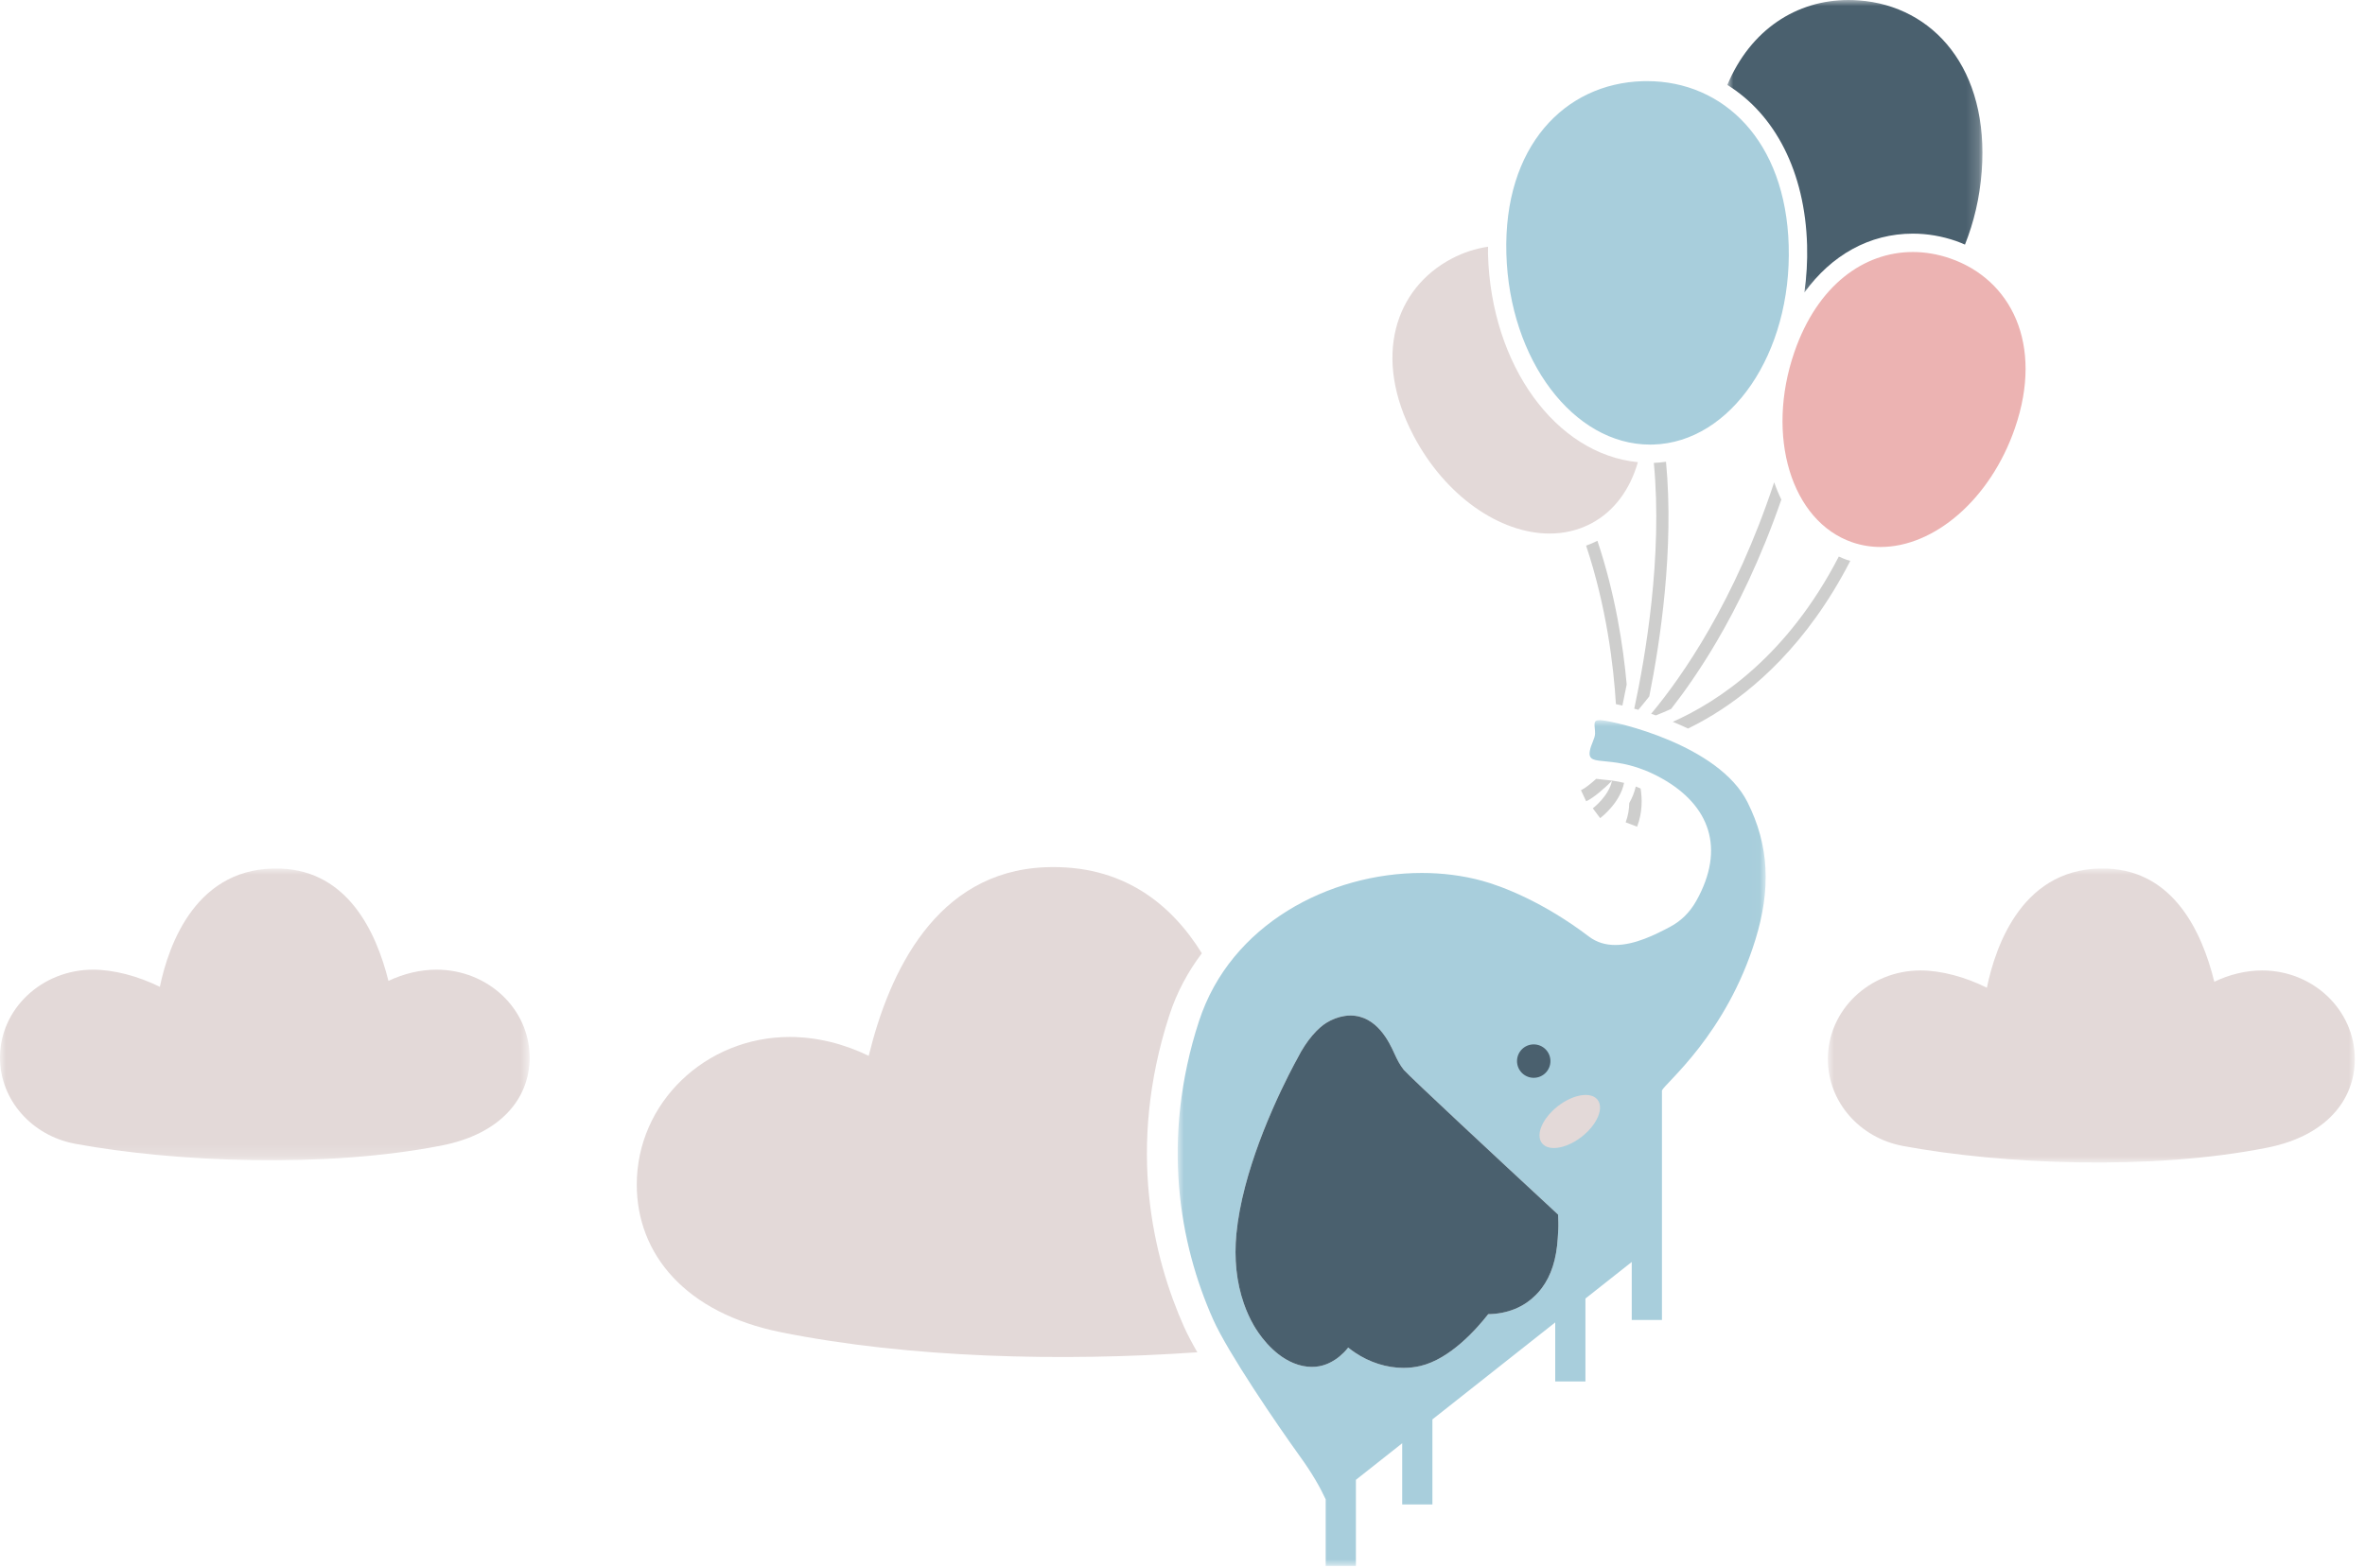 <?xml version="1.0" encoding="UTF-8"?>
<svg width="193px" height="128px" viewBox="0 0 193 128" version="1.1" xmlns="http://www.w3.org/2000/svg" xmlns:xlink="http://www.w3.org/1999/xlink">
    <title>Group 39</title>
    <defs>
        <polygon id="path-1" points="0 0 43.223 0 43.223 23.816 0 23.816"></polygon>
        <polygon id="path-3" points="0 0 42.999 0 42.999 24 0 24"></polygon>
        <polygon id="path-5" points="0 -1.42108547e-14 20.817 -1.42108547e-14 20.817 23.877 0 23.877"></polygon>
        <polygon id="path-7" points="-1.42108547e-14 0 47.985 0 47.985 69.044 -1.42108547e-14 69.044"></polygon>
    </defs>
    <g id="Symbols" stroke="none" stroke-width="1" fill="none" fill-rule="evenodd">
        <g id="Nyhedsliste" transform="translate(-611, -40)">
            <g id="Group-67" transform="translate(235, 40)">
                <g id="Group-39" transform="translate(376, 0)">
                    <path d="M95.423,82.889 C96.044,80.975 96.964,79.296 98.079,77.817 C95.612,73.836 91.64,70.526 85.26,70.796 C76.401,71.181 72.568,79.325 70.892,86.189 C68.887,85.212 66.662,84.648 64.45,84.648 C57.555,84.648 51.965,90.041 51.965,96.699 C51.965,102.38 55.934,107.181 63.722,108.75 C74.209,110.861 86.639,111.159 97.709,110.388 C97.266,109.612 96.891,108.905 96.631,108.322 C94.133,102.722 91.896,93.763 95.423,82.889" id="Fill-1" fill="#E3D9D8"></path>
                    <g id="Group-5" transform="translate(0, 70.898)">
                        <mask id="mask-2" fill="white">
                            <use xlink:href="#path-1"></use>
                        </mask>
                        <g id="Clip-4"></g>
                        <path d="M35.622,8.257 C34.276,8.257 32.921,8.593 31.7,9.174 C30.68,5.087 28.347,0.238 22.954,0.009 C16.03,-0.278 13.764,6.209 13.045,9.658 C11.272,8.781 9.282,8.257 7.601,8.257 C3.403,8.257 -0,11.468 -0,15.432 C-0,18.921 2.634,21.821 6.129,22.468 C6.146,22.468 6.155,22.468 6.163,22.476 C14.266,23.959 26.499,24.491 36.065,22.607 C40.806,21.674 43.223,18.815 43.223,15.432 C43.223,11.468 39.82,8.257 35.622,8.257" id="Fill-3" fill="#E3D9D8" mask="url(#mask-2)"></path>
                    </g>
                    <g id="Group-8" transform="translate(149.166, 70.898)">
                        <mask id="mask-4" fill="white">
                            <use xlink:href="#path-3"></use>
                        </mask>
                        <g id="Clip-7"></g>
                        <path d="M35.438,8.321 C34.099,8.321 32.751,8.659 31.537,9.245 C30.522,5.127 28.201,0.24 22.835,0.009 C15.947,-0.28 13.693,6.258 12.977,9.732 C11.214,8.849 9.234,8.321 7.562,8.321 C3.386,8.321 0,11.556 0,15.551 C0,19.068 2.62,21.989 6.097,22.641 C6.114,22.641 6.123,22.641 6.131,22.65 C14.192,24.144 26.362,24.68 35.879,22.782 C40.596,21.841 43,18.96 43,15.551 C43,11.556 39.614,8.321 35.438,8.321" id="Fill-6" fill="#E3D9D8" mask="url(#mask-4)"></path>
                    </g>
                    <path d="M132.398,57.598 C132.509,57.083 132.628,56.503 132.749,55.876 C132.47,52.754 131.825,48.524 130.36,44.147 C130.059,44.296 129.752,44.429 129.437,44.541 C131.11,49.564 131.682,54.387 131.869,57.48 C132.034,57.515 132.206,57.553 132.398,57.598" id="Fill-9" fill="#CECECD"></path>
                    <path d="M133.663,37.728 C126.981,37.068 121.689,29.861 121.431,20.76 C121.425,20.549 121.436,20.347 121.436,20.139 C120.428,20.289 119.434,20.606 118.483,21.105 C113.842,23.54 111.988,29.149 115.349,35.553 C117.948,40.507 122.417,43.554 126.456,43.554 C127.639,43.554 128.786,43.292 129.837,42.74 C131.741,41.741 133.027,39.94 133.663,37.728" id="Fill-11" fill="#E3D9D8"></path>
                    <path d="M134.593,56.848 C135.494,52.339 136.629,44.784 135.958,37.694 C135.629,37.736 135.299,37.777 134.964,37.787 C135.691,45.42 134.271,53.649 133.366,57.85 C133.475,57.88 133.584,57.91 133.698,57.943 C133.972,57.62 134.271,57.256 134.593,56.848" id="Fill-13" fill="#CECECD"></path>
                    <path d="M136.377,57.867 C137.458,56.486 138.736,54.675 140.075,52.4 C141.744,49.563 143.667,45.695 145.37,40.78 C145.151,40.332 144.956,39.862 144.785,39.368 C141.579,49.071 137.287,55.219 134.744,58.267 C134.869,58.308 134.998,58.356 135.126,58.4 C135.515,58.249 135.932,58.073 136.377,57.867" id="Fill-15" fill="#CECECD"></path>
                    <g id="Group-19" transform="translate(140.962, 0)">
                        <mask id="mask-6" fill="white">
                            <use xlink:href="#path-5"></use>
                        </mask>
                        <g id="Clip-18"></g>
                        <path d="M6.509,20.022 C6.546,21.333 6.463,22.621 6.289,23.877 C8.506,20.811 11.613,19.072 15.137,19.072 C16.317,19.072 17.504,19.274 18.663,19.674 C18.914,19.76 19.153,19.865 19.393,19.967 C20.114,18.16 20.598,16.15 20.759,14.004 C21.391,5.619 16.823,0.49 10.748,0.033 C10.46,0.011 10.173,-0 9.889,-0 C5.645,-0 1.894,2.414 0,6.934 C3.891,9.345 6.339,14.014 6.509,20.022" id="Fill-17" fill="#4A606E" mask="url(#mask-6)"></path>
                    </g>
                    <path d="M150.059,45.431 C145.869,53.536 140.273,57.252 136.509,58.922 C136.921,59.092 137.337,59.272 137.755,59.471 C138.396,59.157 139.074,58.792 139.781,58.361 C143.058,56.367 147.496,52.605 150.997,45.783 C150.886,45.751 150.775,45.722 150.666,45.684 C150.457,45.612 150.26,45.517 150.059,45.431" id="Fill-20" fill="#CECECD"></path>
                    <path d="M156.098,20.572 C152.115,20.572 148.317,23.273 146.432,28.744 C144.069,35.605 146.183,42.554 151.154,44.267 C151.908,44.526 152.685,44.651 153.468,44.651 C157.847,44.651 162.429,40.764 164.433,34.946 C166.796,28.084 164.107,22.803 159.136,21.091 C158.131,20.745 157.108,20.572 156.098,20.572" id="Fill-22" fill="#ECB3B2"></path>
                    <path d="M134.66,36.293 C134.74,36.293 134.82,36.292 134.901,36.29 C141.264,36.109 146.22,28.845 145.971,20.064 C145.727,11.442 140.612,6.622 134.403,6.622 C134.289,6.622 134.175,6.624 134.061,6.627 C127.698,6.808 122.682,11.936 122.93,20.717 C123.176,29.386 128.404,36.293 134.66,36.293" id="Fill-24" fill="#A8CEDC"></path>
                    <path d="M133.49,64.205 C133.381,64.685 133.193,65.137 132.959,65.552 C132.947,66.042 132.874,66.579 132.665,67.129 L133.599,67.484 C134.049,66.299 134.015,65.175 133.884,64.365 C133.75,64.308 133.618,64.253 133.49,64.205" id="Fill-26" fill="#CECECD"></path>
                    <path d="M130.261,63.577 C129.816,63.979 129.358,64.346 129.018,64.506 L129.444,65.412 C130.09,65.107 130.935,64.347 131.549,63.741 C131.289,64.986 130.001,65.973 129.984,65.985 L130.584,66.785 C130.668,66.722 132.213,65.539 132.534,63.905 C131.875,63.743 131.313,63.688 130.839,63.642 C130.646,63.624 130.452,63.604 130.261,63.577" id="Fill-28" fill="#CECECD"></path>
                    <g id="Group-32" transform="translate(96.107, 58.785)">
                        <mask id="mask-8" fill="white">
                            <use xlink:href="#path-7"></use>
                        </mask>
                        <g id="Clip-31"></g>
                        <path d="M31.029,42.093 L31.015,42.304 C30.909,44.006 30.484,45.333 29.717,46.36 C29.575,46.551 29.417,46.734 29.233,46.919 C28.998,47.156 28.749,47.365 28.493,47.541 C28.186,47.751 27.853,47.93 27.502,48.072 C26.842,48.339 26.097,48.483 25.342,48.491 C24.373,49.731 22.224,52.147 19.811,52.719 C19.366,52.824 18.902,52.878 18.431,52.878 C17.07,52.878 15.663,52.433 14.47,51.626 C14.281,51.499 14.095,51.362 13.914,51.218 C13.805,51.355 13.687,51.49 13.559,51.62 C13.126,52.059 12.635,52.385 12.099,52.59 C11.738,52.727 11.353,52.796 10.952,52.796 C10.457,52.796 9.949,52.691 9.443,52.482 C7.658,51.745 6.513,49.936 6.205,49.399 C5.891,48.852 5.62,48.256 5.402,47.628 C4.798,45.89 4.594,43.966 4.794,41.907 C4.91,40.721 5.15,39.424 5.509,38.054 C5.667,37.45 5.852,36.821 6.056,36.185 C6.412,35.078 6.84,33.919 7.328,32.738 C7.473,32.386 7.619,32.045 7.762,31.718 C8.709,29.556 9.572,27.972 9.775,27.607 C10.539,26.077 11.487,25.11 12.122,24.716 C12.588,24.426 13.085,24.236 13.599,24.153 C13.763,24.126 13.928,24.112 14.09,24.112 C16.27,24.112 17.287,26.344 17.67,27.184 C17.926,27.748 18.14,28.156 18.455,28.551 C19.02,29.189 26.195,35.874 30.585,39.937 L31.045,40.364 L31.065,40.991 C31.077,41.381 31.052,41.759 31.029,42.093 M34.573,0.007 C34.52,0.002 34.472,0 34.429,0 C33.82,0 34.068,0.427 34.061,1.098 C34.056,1.498 33.723,1.984 33.633,2.519 C33.38,4.013 35.594,2.565 39.507,4.757 C43.421,6.949 44.716,10.479 42.325,14.748 C41.77,15.739 41.04,16.417 40.179,16.875 C38.989,17.508 37.306,18.355 35.712,18.355 C34.952,18.355 34.212,18.162 33.555,17.663 C29.846,14.843 26.478,13.557 24.825,13.109 C23.263,12.685 21.607,12.477 19.923,12.476 C12.386,12.476 4.306,16.665 1.743,24.567 C-1.393,34.234 0.142,42.756 2.894,48.926 C4.107,51.646 8.134,57.549 9.99,60.118 C10.975,61.481 11.634,62.644 12.079,63.61 L12.079,69.045 L14.544,69.045 L14.544,62.015 L18.322,59.029 L18.322,64.025 L20.787,64.025 L20.787,57.082 L30.81,49.164 L30.81,53.985 L33.275,53.985 L33.275,47.216 L37.054,44.231 L37.054,48.965 L39.519,48.965 L39.519,42.284 L39.519,41.446 L39.519,30.228 C39.807,29.609 44.764,25.654 47.147,17.918 C48.416,13.795 48.281,10.232 46.492,6.682 C44.147,2.031 35.8,0.11 34.573,0.007" id="Fill-30" fill="#A8CEDC" mask="url(#mask-8)"></path>
                    </g>
                    <path d="M129.981,89.485 C129.876,89.441 129.76,89.412 129.634,89.395 C129.559,89.385 129.48,89.381 129.398,89.381 C129.345,89.381 129.29,89.383 129.235,89.387 C128.883,89.413 128.49,89.522 128.089,89.708 C127.929,89.782 127.767,89.869 127.606,89.967 C127.446,90.066 127.286,90.177 127.129,90.299 C126.973,90.421 126.827,90.549 126.692,90.681 C126.49,90.879 126.313,91.085 126.165,91.294 C126.067,91.432 125.981,91.572 125.908,91.71 C125.836,91.849 125.777,91.986 125.733,92.12 C125.666,92.32 125.632,92.514 125.634,92.693 C125.635,92.932 125.7,93.146 125.835,93.318 C126.043,93.586 126.39,93.714 126.809,93.714 C127.47,93.714 128.311,93.395 129.078,92.796 C129.157,92.735 129.232,92.673 129.305,92.609 C129.743,92.226 130.082,91.8 130.299,91.385 C130.625,90.762 130.676,90.165 130.373,89.777 C130.272,89.647 130.139,89.551 129.981,89.485" id="Fill-33" fill="#E3D9D8"></path>
                    <path d="M127.136,100.879 L127.122,101.09 C127.016,102.791 126.591,104.118 125.824,105.145 C125.682,105.337 125.524,105.519 125.34,105.704 C125.105,105.942 124.856,106.15 124.6,106.326 C124.293,106.537 123.96,106.716 123.609,106.858 C122.949,107.124 122.204,107.269 121.449,107.276 C120.48,108.516 118.331,110.933 115.918,111.504 C115.473,111.609 115.009,111.663 114.538,111.663 C113.177,111.663 111.77,111.219 110.577,110.412 C110.388,110.284 110.202,110.147 110.021,110.004 C109.912,110.141 109.794,110.275 109.666,110.406 C109.233,110.844 108.742,111.171 108.206,111.376 C107.845,111.513 107.46,111.582 107.059,111.582 C106.564,111.582 106.056,111.477 105.55,111.267 C103.765,110.531 102.62,108.722 102.312,108.184 C101.998,107.638 101.727,107.041 101.509,106.413 C100.905,104.675 100.701,102.751 100.901,100.692 C101.017,99.507 101.257,98.21 101.616,96.84 C101.774,96.236 101.959,95.606 102.163,94.971 C102.519,93.864 102.947,92.704 103.435,91.523 C103.58,91.171 103.726,90.831 103.869,90.504 C104.816,88.341 105.679,86.757 105.882,86.392 C106.646,84.862 107.594,83.895 108.229,83.501 C108.695,83.212 109.192,83.022 109.706,82.939 C109.87,82.912 110.035,82.897 110.197,82.897 C112.377,82.897 113.394,85.129 113.777,85.969 C114.033,86.534 114.247,86.942 114.562,87.337 C115.127,87.975 122.302,94.659 126.692,98.722 L127.152,99.15 L127.172,99.776 C127.184,100.166 127.159,100.544 127.136,100.879" id="Fill-35" fill="#4A606E"></path>
                    <path d="M126.526,86.619 C126.526,87.372 125.916,87.983 125.162,87.983 C124.409,87.983 123.799,87.372 123.799,86.619 C123.799,85.866 124.409,85.255 125.162,85.255 C125.916,85.255 126.526,85.866 126.526,86.619" id="Fill-37" fill="#4A606E"></path>
                </g>
            </g>
        </g>
    </g>
</svg>
